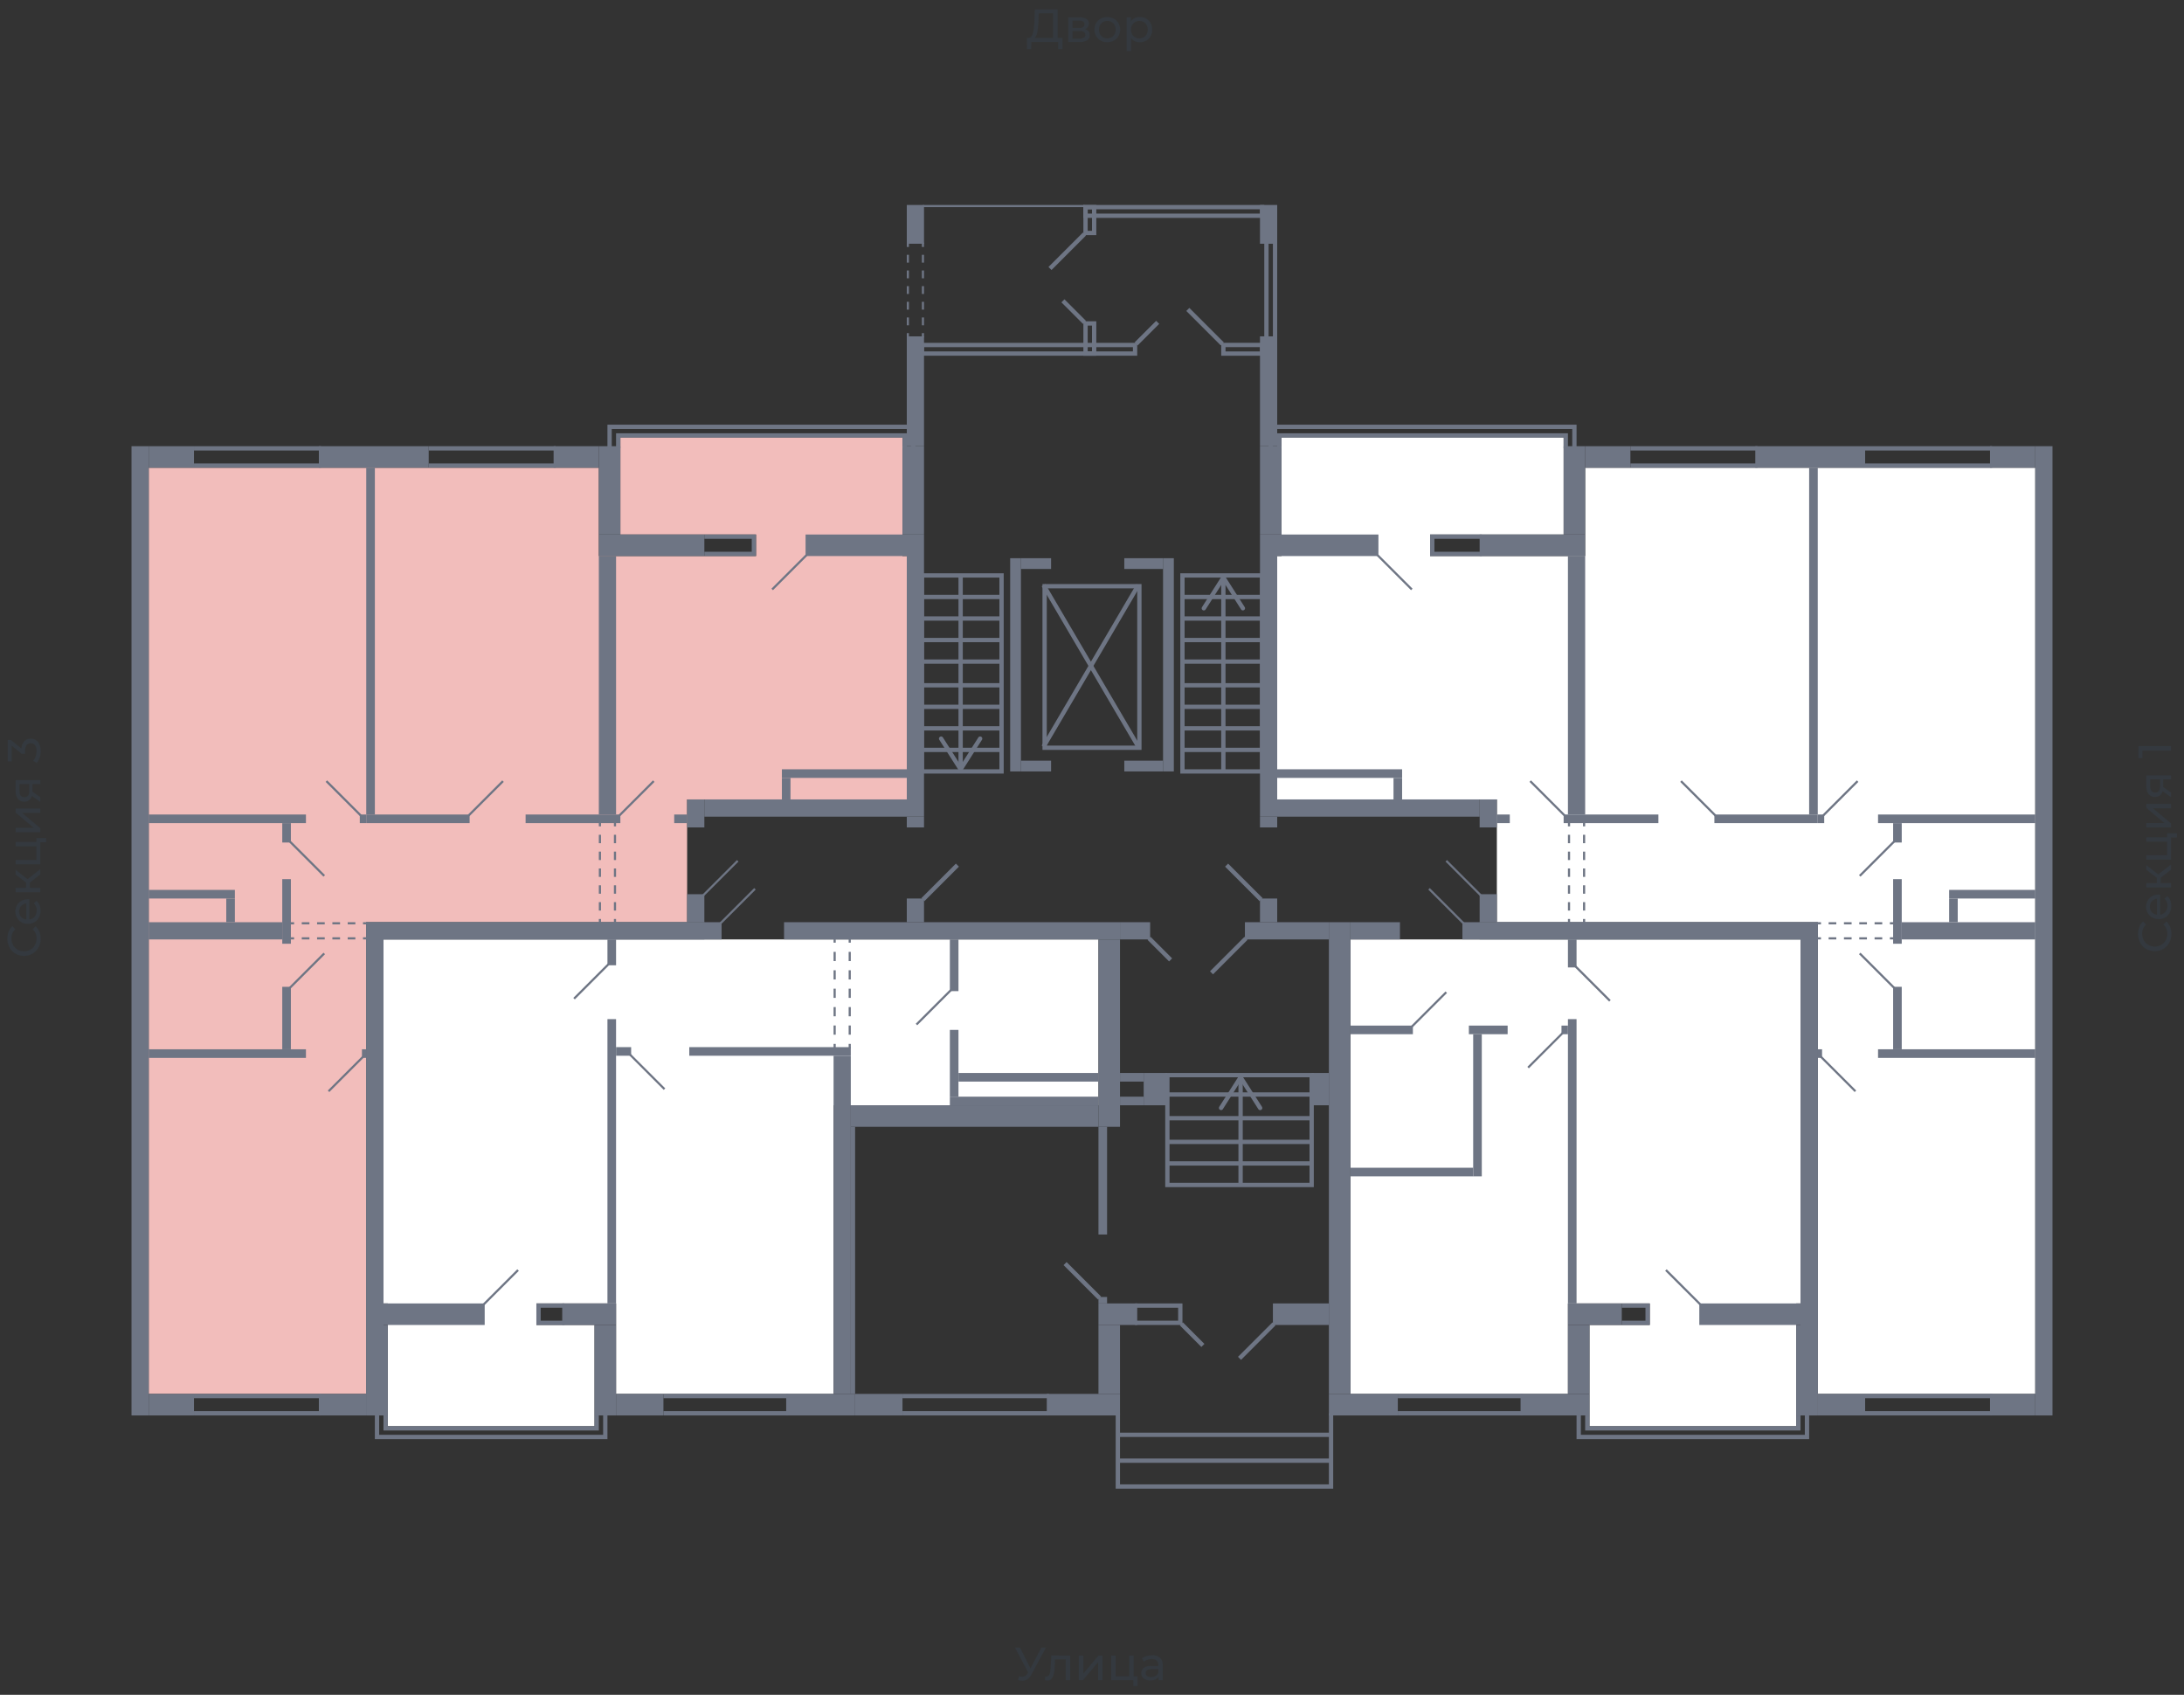 <svg xmlns="http://www.w3.org/2000/svg" width="656" height="509" viewBox="0 0 656 509">
  <rect x="0" y="0" width="656" height="509" fill="#333333" stroke="none"/>
  <title>43-2_2s_1fl</title>
  <g id="Слой_2" data-name="Слой 2">
    <g id="_43-2_2s_1fl" data-name="43-2_2s_1fl">
      <rect width="656" height="509" fill="none"/>
      <g id="hover">
        <polygon id="_43-2_2s_1fl_1" data-name="43-2_2s_1fl_1" points="545.992 418.626 611.325 418.626 611.325 140.476 476.131 140.476 476.131 166.997 429.557 166.997 429.557 160.529 469.663 160.529 469.663 131.42 384.924 131.42 384.924 166.997 383.63 166.997 383.63 240.092 449.61 240.092 449.61 276.964 545.992 276.964 545.992 418.626" fill="white"/>
        <polygon id="_43-2_2s_1fl_2" data-name="43-2_2s_1fl_2" points="250.377 418.626 250.377 331.947 329.941 331.947 329.941 282.138 115.183 282.138 115.183 391.458 116.476 391.458 116.476 428.329 178.575 428.329 178.575 397.927 161.11 397.927 161.11 391.458 185.044 391.458 185.044 418.626 250.377 418.626" fill="white"/>
        <polygon id="_43-2_2s_1fl_3" data-name="43-2_2s_1fl_3" points="405.623 282.138 405.623 418.626 470.956 418.626 470.956 391.458 495.537 391.458 495.537 397.927 477.425 397.927 477.425 428.329 539.524 428.329 539.524 391.458 540.817 391.458 540.817 282.138 405.623 282.138" fill="white"/>
        <polygon id="_43-2_2s_1fl_4" data-name="43-2_2s_1fl_4" points="110.008 418.626 44.675 418.626 44.675 140.476 179.869 140.476 179.869 166.997 227.09 166.997 227.09 160.529 186.337 160.529 186.337 131.42 271.076 131.42 271.076 166.997 272.37 166.997 272.37 240.092 206.39 240.092 206.39 276.964 110.008 276.964 110.008 418.626" fill="#F2BDBB"/>
      </g>
      <g id="o">
        <g>
          <polyline points="470.309 134.654 470.309 130.773 384.277 130.773 384.277 134.654" fill="none" stroke="#6e7584" stroke-miterlimit="10" stroke-width="1.294"/>
          <polyline points="472.897 134.654 472.897 128.186 381.689 128.186 381.689 134.654" fill="none" stroke="#6e7584" stroke-miterlimit="10" stroke-width="1.294"/>
          <polyline points="476.778 425.095 476.778 428.976 540.17 428.976 540.17 425.095" fill="none" stroke="#6e7584" stroke-miterlimit="10" stroke-width="1.294"/>
          <polyline points="474.191 425.095 474.191 431.563 542.758 431.563 542.758 425.095" fill="none" stroke="#6e7584" stroke-miterlimit="10" stroke-width="1.294"/>
          <polyline points="179.222 425.095 179.222 428.976 115.83 428.976 115.83 425.095" fill="none" stroke="#6e7584" stroke-miterlimit="10" stroke-width="1.294"/>
          <polyline points="181.809 425.095 181.809 431.563 113.242 431.563 113.242 425.095" fill="none" stroke="#6e7584" stroke-miterlimit="10" stroke-width="1.294"/>
          <polyline points="185.691 134.654 185.691 130.773 271.723 130.773 271.723 134.654" fill="none" stroke="#6e7584" stroke-miterlimit="10" stroke-width="1.294"/>
          <polyline points="183.103 134.654 183.103 128.186 274.311 128.186 274.311 134.654" fill="none" stroke="#6e7584" stroke-miterlimit="10" stroke-width="1.294"/>
          <line x1="598.388" y1="419.273" x2="560.223" y2="419.273" fill="none" stroke="#6e7584" stroke-miterlimit="10" stroke-width="1.294"/>
          <line x1="598.388" y1="424.448" x2="560.223" y2="424.448" fill="none" stroke="#6e7584" stroke-miterlimit="10" stroke-width="1.294"/>
          <polyline points="445.082 166.35 430.204 166.35 430.204 161.175 445.082 161.175" fill="none" stroke="#6e7584" stroke-miterlimit="10" stroke-width="1.294"/>
          <line x1="560.223" y1="139.829" x2="598.388" y2="139.829" fill="none" stroke="#6e7584" stroke-miterlimit="10" stroke-width="1.294"/>
          <line x1="560.223" y1="134.654" x2="598.388" y2="134.654" fill="none" stroke="#6e7584" stroke-miterlimit="10" stroke-width="1.294"/>
          <line x1="489.715" y1="139.829" x2="527.88" y2="139.829" fill="none" stroke="#6e7584" stroke-miterlimit="10" stroke-width="1.294"/>
          <line x1="489.715" y1="134.654" x2="527.88" y2="134.654" fill="none" stroke="#6e7584" stroke-miterlimit="10" stroke-width="1.294"/>
          <polyline points="487.128 392.105 494.89 392.105 494.89 397.28 487.128 397.28" fill="none" stroke="#6e7584" stroke-miterlimit="10" stroke-width="1.294"/>
          <line x1="457.372" y1="419.273" x2="419.854" y2="419.273" fill="none" stroke="#6e7584" stroke-miterlimit="10" stroke-width="1.294"/>
          <line x1="457.372" y1="424.448" x2="419.854" y2="424.448" fill="none" stroke="#6e7584" stroke-miterlimit="10" stroke-width="1.294"/>
          <polyline points="169.519 392.105 161.757 392.105 161.757 397.28 169.519 397.28" fill="none" stroke="#6e7584" stroke-miterlimit="10" stroke-width="1.294"/>
          <line x1="199.275" y1="419.273" x2="236.793" y2="419.273" fill="none" stroke="#6e7584" stroke-miterlimit="10" stroke-width="1.294"/>
          <line x1="199.275" y1="424.448" x2="236.793" y2="424.448" fill="none" stroke="#6e7584" stroke-miterlimit="10" stroke-width="1.294"/>
          <line x1="58.259" y1="419.273" x2="96.424" y2="419.273" fill="none" stroke="#6e7584" stroke-miterlimit="10" stroke-width="1.294"/>
          <line x1="58.259" y1="424.448" x2="96.424" y2="424.448" fill="none" stroke="#6e7584" stroke-miterlimit="10" stroke-width="1.294"/>
          <polyline points="211.565 166.35 226.443 166.35 226.443 161.175 211.565 161.175" fill="none" stroke="#6e7584" stroke-miterlimit="10" stroke-width="1.294"/>
          <line x1="96.424" y1="139.829" x2="58.259" y2="139.829" fill="none" stroke="#6e7584" stroke-miterlimit="10" stroke-width="1.294"/>
          <line x1="96.424" y1="134.654" x2="58.259" y2="134.654" fill="none" stroke="#6e7584" stroke-miterlimit="10" stroke-width="1.294"/>
          <line x1="166.932" y1="139.829" x2="128.767" y2="139.829" fill="none" stroke="#6e7584" stroke-miterlimit="10" stroke-width="1.294"/>
          <line x1="166.932" y1="134.654" x2="128.767" y2="134.654" fill="none" stroke="#6e7584" stroke-miterlimit="10" stroke-width="1.294"/>
        </g>
        <g>
          <line x1="271.076" y1="419.273" x2="315.063" y2="419.273" fill="none" stroke="#6e7584" stroke-miterlimit="10" stroke-width="1.294"/>
          <line x1="271.076" y1="424.448" x2="315.063" y2="424.448" fill="none" stroke="#6e7584" stroke-miterlimit="10" stroke-width="1.294"/>
          <polyline points="340.937 397.28 354.521 397.28 354.521 392.105 340.937 392.105" fill="none" stroke="#6e7584" stroke-miterlimit="10" stroke-width="1.294"/>
          <path d="M340.29,104.252v1.293H277.545v-1.293H340.29m1.294-1.294H276.251v3.881h65.333v-3.881Z" fill="#6e7584"/>
          <path d="M378.455,62.853v1.293H326.706V62.853h51.749m1.294-1.294H325.413V65.44h54.336V61.559Z" fill="#6e7584"/>
          <path d="M378.455,104.252v1.293h-10.35v-1.293h10.35m1.294-1.294H366.812v3.881h12.937v-3.881Z" fill="#6e7584"/>
          <path d="M328,62.853v6.468h-1.294V62.853H328m1.294-1.294h-3.881v9.056h3.881V61.559Z" fill="#6e7584"/>
          <path d="M328,97.783v7.762h-1.294V97.783H328m1.294-1.294h-3.881v10.35h3.881V96.489Z" fill="#6e7584"/>
          <path d="M382.336,73.2v27.815h-1.293V73.2h1.293m1.294-1.293h-3.881v30.4h3.881v-30.4Z" fill="#6e7584"/>
        </g>
      </g>
      <g id="d">
        <g>
          <line x1="546.962" y1="317.392" x2="557.312" y2="327.742" fill="none" stroke="#6e7584" stroke-miterlimit="10" stroke-width="0.647"/>
          <line x1="568.956" y1="252.706" x2="558.606" y2="263.056" fill="none" stroke="#6e7584" stroke-miterlimit="10" stroke-width="0.647"/>
          <line x1="557.959" y1="234.594" x2="547.609" y2="244.944" fill="none" stroke="#6e7584" stroke-miterlimit="10" stroke-width="0.647"/>
          <line x1="568.956" y1="296.693" x2="558.606" y2="286.343" fill="none" stroke="#6e7584" stroke-miterlimit="10" stroke-width="0.647"/>
          <line x1="413.709" y1="166.674" x2="424.059" y2="177.024" fill="none" stroke="#6e7584" stroke-miterlimit="10" stroke-width="0.647"/>
          <line x1="444.758" y1="268.878" x2="434.409" y2="258.528" fill="none" stroke="#6e7584" stroke-miterlimit="10" stroke-width="0.647"/>
          <line x1="515.266" y1="244.944" x2="504.916" y2="234.594" fill="none" stroke="#6e7584" stroke-miterlimit="10" stroke-width="0.647"/>
          <line x1="469.986" y1="244.944" x2="459.636" y2="234.594" fill="none" stroke="#6e7584" stroke-miterlimit="10" stroke-width="0.647"/>
          <g>
            <line x1="471.28" y1="246.885" x2="471.28" y2="248.178" fill="none" stroke="#6e7584" stroke-miterlimit="10" stroke-width="0.647"/>
            <line x1="471.28" y1="250.707" x2="471.28" y2="274.729" fill="none" stroke="#6e7584" stroke-miterlimit="10" stroke-width="0.647" stroke-dasharray="2.529 2.529"/>
            <line x1="471.28" y1="275.993" x2="471.28" y2="277.287" fill="none" stroke="#6e7584" stroke-miterlimit="10" stroke-width="0.647"/>
          </g>
          <g>
            <line x1="475.808" y1="246.885" x2="475.808" y2="248.178" fill="none" stroke="#6e7584" stroke-miterlimit="10" stroke-width="0.647"/>
            <line x1="475.808" y1="250.707" x2="475.808" y2="274.729" fill="none" stroke="#6e7584" stroke-miterlimit="10" stroke-width="0.647" stroke-dasharray="2.529 2.529"/>
            <line x1="475.808" y1="275.993" x2="475.808" y2="277.287" fill="none" stroke="#6e7584" stroke-miterlimit="10" stroke-width="0.647"/>
          </g>
          <g>
            <line x1="545.669" y1="281.815" x2="546.962" y2="281.815" fill="none" stroke="#6e7584" stroke-miterlimit="10" stroke-width="0.647"/>
            <line x1="549.262" y1="281.815" x2="566.512" y2="281.815" fill="none" stroke="#6e7584" stroke-miterlimit="10" stroke-width="0.647" stroke-dasharray="2.3 2.3"/>
            <line x1="567.662" y1="281.815" x2="568.956" y2="281.815" fill="none" stroke="#6e7584" stroke-miterlimit="10" stroke-width="0.647"/>
          </g>
          <g>
            <line x1="545.669" y1="277.287" x2="546.962" y2="277.287" fill="none" stroke="#6e7584" stroke-miterlimit="10" stroke-width="0.647"/>
            <line x1="549.262" y1="277.287" x2="566.512" y2="277.287" fill="none" stroke="#6e7584" stroke-miterlimit="10" stroke-width="0.647" stroke-dasharray="2.3 2.3"/>
            <line x1="567.662" y1="277.287" x2="568.956" y2="277.287" fill="none" stroke="#6e7584" stroke-miterlimit="10" stroke-width="0.647"/>
          </g>
          <line x1="510.738" y1="391.781" x2="500.388" y2="381.432" fill="none" stroke="#6e7584" stroke-miterlimit="10" stroke-width="0.647"/>
          <line x1="458.989" y1="320.627" x2="469.339" y2="310.277" fill="none" stroke="#6e7584" stroke-miterlimit="10" stroke-width="0.647"/>
          <line x1="434.409" y1="297.987" x2="424.059" y2="308.336" fill="none" stroke="#6e7584" stroke-miterlimit="10" stroke-width="0.647"/>
          <line x1="429.234" y1="266.937" x2="439.584" y2="277.287" fill="none" stroke="#6e7584" stroke-miterlimit="10" stroke-width="0.647"/>
          <line x1="473.22" y1="290.224" x2="483.57" y2="300.574" fill="none" stroke="#6e7584" stroke-miterlimit="10" stroke-width="0.647"/>
          <line x1="145.262" y1="391.781" x2="155.612" y2="381.432" fill="none" stroke="#6e7584" stroke-miterlimit="10" stroke-width="0.647"/>
          <line x1="216.416" y1="277.287" x2="226.766" y2="266.937" fill="none" stroke="#6e7584" stroke-miterlimit="10" stroke-width="0.647"/>
          <line x1="189.248" y1="316.746" x2="199.598" y2="327.095" fill="none" stroke="#6e7584" stroke-miterlimit="10" stroke-width="0.647"/>
          <line x1="275.281" y1="307.689" x2="285.631" y2="297.34" fill="none" stroke="#6e7584" stroke-miterlimit="10" stroke-width="0.647"/>
          <g>
            <line x1="255.228" y1="314.805" x2="255.228" y2="313.511" fill="none" stroke="#6e7584" stroke-miterlimit="10" stroke-width="0.647"/>
            <line x1="255.228" y1="310.747" x2="255.228" y2="284.491" fill="none" stroke="#6e7584" stroke-miterlimit="10" stroke-width="0.647" stroke-dasharray="2.764 2.764"/>
            <line x1="255.228" y1="283.109" x2="255.228" y2="281.815" fill="none" stroke="#6e7584" stroke-miterlimit="10" stroke-width="0.647"/>
          </g>
          <g>
            <line x1="250.7" y1="314.805" x2="250.7" y2="313.511" fill="none" stroke="#6e7584" stroke-miterlimit="10" stroke-width="0.647"/>
            <line x1="250.7" y1="310.747" x2="250.7" y2="284.491" fill="none" stroke="#6e7584" stroke-miterlimit="10" stroke-width="0.647" stroke-dasharray="2.764 2.764"/>
            <line x1="250.7" y1="283.109" x2="250.7" y2="281.815" fill="none" stroke="#6e7584" stroke-miterlimit="10" stroke-width="0.647"/>
          </g>
          <line x1="182.78" y1="289.577" x2="172.43" y2="299.927" fill="none" stroke="#6e7584" stroke-miterlimit="10" stroke-width="0.647"/>
          <line x1="109.038" y1="317.392" x2="98.688" y2="327.742" fill="none" stroke="#6e7584" stroke-miterlimit="10" stroke-width="0.647"/>
          <line x1="87.044" y1="252.706" x2="97.394" y2="263.056" fill="none" stroke="#6e7584" stroke-miterlimit="10" stroke-width="0.647"/>
          <line x1="98.041" y1="234.594" x2="108.391" y2="244.944" fill="none" stroke="#6e7584" stroke-miterlimit="10" stroke-width="0.647"/>
          <line x1="87.044" y1="296.693" x2="97.394" y2="286.343" fill="none" stroke="#6e7584" stroke-miterlimit="10" stroke-width="0.647"/>
          <line x1="242.291" y1="166.674" x2="231.941" y2="177.024" fill="none" stroke="#6e7584" stroke-miterlimit="10" stroke-width="0.647"/>
          <line x1="211.242" y1="268.878" x2="221.591" y2="258.528" fill="none" stroke="#6e7584" stroke-miterlimit="10" stroke-width="0.647"/>
          <line x1="140.734" y1="244.944" x2="151.084" y2="234.594" fill="none" stroke="#6e7584" stroke-miterlimit="10" stroke-width="0.647"/>
          <line x1="186.014" y1="244.944" x2="196.364" y2="234.594" fill="none" stroke="#6e7584" stroke-miterlimit="10" stroke-width="0.647"/>
          <g>
            <line x1="184.72" y1="246.885" x2="184.72" y2="248.178" fill="none" stroke="#6e7584" stroke-miterlimit="10" stroke-width="0.647"/>
            <line x1="184.72" y1="250.707" x2="184.72" y2="274.729" fill="none" stroke="#6e7584" stroke-miterlimit="10" stroke-width="0.647" stroke-dasharray="2.529 2.529"/>
            <line x1="184.72" y1="275.993" x2="184.72" y2="277.287" fill="none" stroke="#6e7584" stroke-miterlimit="10" stroke-width="0.647"/>
          </g>
          <g>
            <line x1="180.192" y1="246.885" x2="180.192" y2="248.178" fill="none" stroke="#6e7584" stroke-miterlimit="10" stroke-width="0.647"/>
            <line x1="180.192" y1="250.707" x2="180.192" y2="274.729" fill="none" stroke="#6e7584" stroke-miterlimit="10" stroke-width="0.647" stroke-dasharray="2.529 2.529"/>
            <line x1="180.192" y1="275.993" x2="180.192" y2="277.287" fill="none" stroke="#6e7584" stroke-miterlimit="10" stroke-width="0.647"/>
          </g>
          <g>
            <line x1="110.331" y1="281.815" x2="109.038" y2="281.815" fill="none" stroke="#6e7584" stroke-miterlimit="10" stroke-width="0.647"/>
            <line x1="106.738" y1="281.815" x2="89.488" y2="281.815" fill="none" stroke="#6e7584" stroke-miterlimit="10" stroke-width="0.647" stroke-dasharray="2.3 2.3"/>
            <line x1="88.338" y1="281.815" x2="87.044" y2="281.815" fill="none" stroke="#6e7584" stroke-miterlimit="10" stroke-width="0.647"/>
          </g>
          <g>
            <line x1="110.331" y1="277.287" x2="109.038" y2="277.287" fill="none" stroke="#6e7584" stroke-miterlimit="10" stroke-width="0.647"/>
            <line x1="106.738" y1="277.287" x2="89.488" y2="277.287" fill="none" stroke="#6e7584" stroke-miterlimit="10" stroke-width="0.647" stroke-dasharray="2.3 2.3"/>
            <line x1="88.338" y1="277.287" x2="87.044" y2="277.287" fill="none" stroke="#6e7584" stroke-miterlimit="10" stroke-width="0.647"/>
          </g>
        </g>
        <g>
          <line x1="277.221" y1="270.172" x2="287.571" y2="259.822" fill="none" stroke="#6e7584" stroke-miterlimit="10" stroke-width="1.294"/>
          <line x1="378.779" y1="270.172" x2="368.429" y2="259.822" fill="none" stroke="#6e7584" stroke-miterlimit="10" stroke-width="1.294"/>
          <rect x="313.769" y="176.053" width="28.462" height="48.515" fill="none" stroke="#6e7584" stroke-miterlimit="10" stroke-width="1.294"/>
          <line x1="313.446" y1="175.73" x2="341.908" y2="224.244" fill="none" stroke="#6e7584" stroke-miterlimit="10" stroke-width="1.294"/>
          <line x1="313.446" y1="224.244" x2="341.908" y2="175.73" fill="none" stroke="#6e7584" stroke-miterlimit="10" stroke-width="1.294"/>
          <g>
            <rect x="276.898" y="172.819" width="23.934" height="58.864" fill="none" stroke="#6e7584" stroke-miterlimit="10" stroke-width="1.294"/>
            <line x1="300.832" y1="179.288" x2="276.898" y2="179.288" fill="none" stroke="#6e7584" stroke-miterlimit="10" stroke-width="1.294"/>
            <line x1="300.832" y1="185.756" x2="276.898" y2="185.756" fill="none" stroke="#6e7584" stroke-miterlimit="10" stroke-width="1.294"/>
            <line x1="300.832" y1="192.225" x2="276.898" y2="192.225" fill="none" stroke="#6e7584" stroke-miterlimit="10" stroke-width="1.294"/>
            <line x1="300.832" y1="198.693" x2="276.898" y2="198.693" fill="none" stroke="#6e7584" stroke-miterlimit="10" stroke-width="1.294"/>
            <line x1="300.832" y1="205.809" x2="276.898" y2="205.809" fill="none" stroke="#6e7584" stroke-miterlimit="10" stroke-width="1.294"/>
            <line x1="300.832" y1="212.277" x2="276.898" y2="212.277" fill="none" stroke="#6e7584" stroke-miterlimit="10" stroke-width="1.294"/>
            <line x1="300.832" y1="218.746" x2="276.898" y2="218.746" fill="none" stroke="#6e7584" stroke-miterlimit="10" stroke-width="1.294"/>
            <line x1="300.832" y1="225.215" x2="276.898" y2="225.215" fill="none" stroke="#6e7584" stroke-miterlimit="10" stroke-width="1.294"/>
            <g>
              <line x1="288.542" y1="230.128" x2="288.542" y2="172.819" fill="none" stroke="#6e7584" stroke-miterlimit="10" stroke-width="1.294"/>
              <path d="M294.751,221.286a.646.646,0,0,0-.893.2l-5.316,8.347-5.317-8.347a.647.647,0,1,0-1.092.695l5.863,9.2a.647.647,0,0,0,1.091,0l5.862-9.2a.646.646,0,0,0-.2-.894Z" fill="#6e7584"/>
            </g>
          </g>
          <g>
            <rect x="355.168" y="172.819" width="23.934" height="58.864" fill="none" stroke="#6e7584" stroke-miterlimit="10" stroke-width="1.294"/>
            <line x1="355.168" y1="179.288" x2="379.102" y2="179.288" fill="none" stroke="#6e7584" stroke-miterlimit="10" stroke-width="1.294"/>
            <line x1="355.168" y1="185.756" x2="379.102" y2="185.756" fill="none" stroke="#6e7584" stroke-miterlimit="10" stroke-width="1.294"/>
            <line x1="355.168" y1="192.225" x2="379.102" y2="192.225" fill="none" stroke="#6e7584" stroke-miterlimit="10" stroke-width="1.294"/>
            <line x1="355.168" y1="198.693" x2="379.102" y2="198.693" fill="none" stroke="#6e7584" stroke-miterlimit="10" stroke-width="1.294"/>
            <line x1="355.168" y1="205.809" x2="379.102" y2="205.809" fill="none" stroke="#6e7584" stroke-miterlimit="10" stroke-width="1.294"/>
            <line x1="355.168" y1="212.277" x2="379.102" y2="212.277" fill="none" stroke="#6e7584" stroke-miterlimit="10" stroke-width="1.294"/>
            <line x1="355.168" y1="218.746" x2="379.102" y2="218.746" fill="none" stroke="#6e7584" stroke-miterlimit="10" stroke-width="1.294"/>
            <line x1="355.168" y1="225.215" x2="379.102" y2="225.215" fill="none" stroke="#6e7584" stroke-miterlimit="10" stroke-width="1.294"/>
            <g>
              <line x1="367.458" y1="231.683" x2="367.458" y2="174.374" fill="none" stroke="#6e7584" stroke-miterlimit="10" stroke-width="1.294"/>
              <path d="M373.668,183.217a.647.647,0,0,1-.893-.2l-5.317-8.347-5.316,8.347a.647.647,0,1,1-1.091-.695l5.862-9.2a.647.647,0,0,1,1.091,0l5.862,9.2a.647.647,0,0,1-.2.9Z" fill="#6e7584"/>
            </g>
          </g>
          <line x1="372.31" y1="407.953" x2="382.66" y2="397.603" fill="none" stroke="#6e7584" stroke-miterlimit="10" stroke-width="1.294"/>
          <line x1="330.264" y1="389.841" x2="319.914" y2="379.491" fill="none" stroke="#6e7584" stroke-miterlimit="10" stroke-width="1.294"/>
          <line x1="361.313" y1="404.072" x2="354.845" y2="397.603" fill="none" stroke="#6e7584" stroke-miterlimit="10" stroke-width="1.294"/>
          <line x1="363.901" y1="292.165" x2="374.251" y2="281.815" fill="none" stroke="#6e7584" stroke-miterlimit="10" stroke-width="1.294"/>
          <line x1="351.61" y1="288.284" x2="345.142" y2="281.815" fill="none" stroke="#6e7584" stroke-miterlimit="10" stroke-width="1.294"/>
          <line x1="356.785" y1="92.932" x2="367.135" y2="103.281" fill="none" stroke="#6e7584" stroke-miterlimit="10" stroke-width="1.294"/>
          <line x1="347.729" y1="96.813" x2="341.261" y2="103.281" fill="none" stroke="#6e7584" stroke-miterlimit="10" stroke-width="1.294"/>
          <line x1="315.386" y1="80.641" x2="325.736" y2="70.291" fill="none" stroke="#6e7584" stroke-miterlimit="10" stroke-width="1.294"/>
          <line x1="319.267" y1="90.344" x2="325.736" y2="96.813" fill="none" stroke="#6e7584" stroke-miterlimit="10" stroke-width="1.294"/>
          <g>
            <rect x="350.64" y="322.891" width="43.34" height="32.99" fill="none" stroke="#6e7584" stroke-miterlimit="10" stroke-width="1.294"/>
            <line x1="350.64" y1="349.412" x2="393.98" y2="349.412" fill="none" stroke="#6e7584" stroke-miterlimit="10" stroke-width="1.294"/>
            <line x1="350.64" y1="342.943" x2="393.98" y2="342.943" fill="none" stroke="#6e7584" stroke-miterlimit="10" stroke-width="1.294"/>
            <line x1="350.64" y1="335.828" x2="393.98" y2="335.828" fill="none" stroke="#6e7584" stroke-miterlimit="10" stroke-width="1.294"/>
            <line x1="350.64" y1="328.712" x2="393.98" y2="328.712" fill="none" stroke="#6e7584" stroke-miterlimit="10" stroke-width="1.294"/>
            <g>
              <line x1="372.633" y1="324.446" x2="372.633" y2="355.881" fill="none" stroke="#6e7584" stroke-miterlimit="10" stroke-width="1.294"/>
              <path d="M366.424,333.288a.646.646,0,0,0,.893-.2l5.316-8.347,5.317,8.347a.647.647,0,1,0,1.091-.695l-5.862-9.2a.647.647,0,0,0-1.091,0l-5.863,9.2a.655.655,0,0,0-.1.347A.647.647,0,0,0,366.424,333.288Z" fill="#6e7584"/>
            </g>
          </g>
          <line x1="325.736" y1="61.882" x2="277.221" y2="61.882" fill="none" stroke="#6e7584" stroke-miterlimit="10" stroke-width="0.647"/>
          <g>
            <line x1="272.693" y1="72.879" x2="272.693" y2="74.173" fill="none" stroke="#6e7584" stroke-miterlimit="10" stroke-width="0.647"/>
            <line x1="272.693" y1="76.525" x2="272.693" y2="98.871" fill="none" stroke="#6e7584" stroke-miterlimit="10" stroke-width="0.647" stroke-dasharray="2.352 2.352"/>
            <line x1="272.693" y1="100.047" x2="272.693" y2="101.341" fill="none" stroke="#6e7584" stroke-miterlimit="10" stroke-width="0.647"/>
          </g>
          <g>
            <line x1="277.221" y1="72.879" x2="277.221" y2="74.173" fill="none" stroke="#6e7584" stroke-miterlimit="10" stroke-width="0.647"/>
            <line x1="277.221" y1="76.525" x2="277.221" y2="98.871" fill="none" stroke="#6e7584" stroke-miterlimit="10" stroke-width="0.647" stroke-dasharray="2.352 2.352"/>
            <line x1="277.221" y1="100.047" x2="277.221" y2="101.341" fill="none" stroke="#6e7584" stroke-miterlimit="10" stroke-width="0.647"/>
          </g>
          <polyline points="335.762 424.448 335.762 446.441 399.802 446.441 399.802 424.448" fill="none" stroke="#6e7584" stroke-miterlimit="10" stroke-width="1.294"/>
          <line x1="335.762" y1="438.679" x2="399.802" y2="438.679" fill="none" stroke="#6e7584" stroke-miterlimit="10" stroke-width="1.294"/>
          <line x1="335.762" y1="430.916" x2="399.802" y2="430.916" fill="none" stroke="#6e7584" stroke-miterlimit="10" stroke-width="1.294"/>
        </g>
      </g>
      <g id="s">
        <g>
          <rect x="545.992" y="418.626" width="14.231" height="6.469" fill="#6e7584"/>
          <rect x="597.741" y="418.626" width="13.584" height="6.469" transform="translate(1209.066 843.721) rotate(180)" fill="#6e7584"/>
          <rect x="611.325" y="134.007" width="5.175" height="291.087" fill="#6e7584"/>
          <rect x="571.22" y="276.964" width="40.105" height="5.175" fill="#6e7584"/>
          <rect x="383.63" y="240.093" width="60.805" height="5.175" fill="#6e7584"/>
          <rect x="568.632" y="264.026" width="2.587" height="19.406" fill="#6e7584"/>
          <rect x="568.632" y="296.369" width="2.587" height="18.759" fill="#6e7584"/>
          <rect x="564.104" y="315.128" width="47.221" height="2.587" fill="#6e7584"/>
          <rect x="444.435" y="276.964" width="96.382" height="5.175" fill="#6e7584"/>
          <rect x="597.741" y="134.007" width="13.584" height="6.469" transform="translate(1209.066 274.483) rotate(180)" fill="#6e7584"/>
          <rect x="378.455" y="160.529" width="5.175" height="84.739" fill="#6e7584"/>
          <rect x="383.63" y="160.529" width="30.402" height="6.469" fill="#6e7584"/>
          <rect x="444.435" y="160.529" width="31.696" height="6.469" fill="#6e7584"/>
          <rect x="527.233" y="134.007" width="32.99" height="6.469" fill="#6e7584"/>
          <rect x="476.131" y="134.007" width="13.584" height="6.469" fill="#6e7584"/>
          <rect x="444.435" y="268.554" width="5.175" height="8.409" fill="#6e7584"/>
          <rect x="449.61" y="244.621" width="3.881" height="2.587" transform="translate(903.101 491.828) rotate(180)" fill="#6e7584"/>
          <rect x="444.435" y="240.092" width="5.175" height="8.409" transform="translate(894.045 488.594) rotate(180)" fill="#6e7584"/>
          <rect x="514.943" y="244.621" width="31.049" height="2.587" transform="translate(1060.935 491.828) rotate(180)" fill="#6e7584"/>
          <rect x="378.455" y="134.007" width="6.469" height="26.521" fill="#6e7584"/>
          <rect x="469.663" y="134.007" width="6.469" height="26.521" fill="#6e7584"/>
          <rect x="470.956" y="166.997" width="5.175" height="77.623" fill="#6e7584"/>
          <rect x="564.104" y="244.621" width="47.221" height="2.587" fill="#6e7584"/>
          <rect x="568.632" y="247.208" width="2.587" height="5.822" fill="#6e7584"/>
          <rect x="469.663" y="244.621" width="28.462" height="2.587" fill="#6e7584"/>
          <rect x="585.451" y="267.261" width="25.874" height="2.587" fill="#6e7584"/>
          <rect x="585.451" y="269.848" width="2.587" height="7.115" fill="#6e7584"/>
          <rect x="543.405" y="140.476" width="2.587" height="104.145" fill="#6e7584"/>
          <rect x="383.63" y="231.036" width="37.518" height="2.587" fill="#6e7584"/>
          <rect x="418.561" y="233.624" width="2.587" height="6.469" fill="#6e7584"/>
          <rect x="540.817" y="276.964" width="5.175" height="148.131" fill="#6e7584"/>
          <rect x="545.992" y="315.128" width="1.294" height="2.587" fill="#6e7584"/>
          <rect x="545.992" y="244.621" width="1.941" height="2.587" fill="#6e7584"/>
          <rect x="456.725" y="418.626" width="20.7" height="6.469" transform="translate(934.151 843.721) rotate(180)" fill="#6e7584"/>
          <rect x="399.155" y="418.626" width="20.7" height="6.469" fill="#6e7584"/>
          <rect x="540.817" y="276.964" width="5.175" height="120.963" transform="translate(1086.809 674.89) rotate(180)" fill="#6e7584"/>
          <rect x="510.415" y="391.458" width="30.402" height="6.469" transform="translate(1051.232 789.385) rotate(180)" fill="#6e7584"/>
          <rect x="399.155" y="276.964" width="6.469" height="141.663" fill="#6e7584"/>
          <rect x="470.956" y="391.458" width="16.172" height="6.469" transform="translate(958.084 789.385) rotate(180)" fill="#6e7584"/>
          <rect x="470.956" y="397.927" width="6.469" height="20.7" fill="#6e7584"/>
          <rect x="539.524" y="397.927" width="6.469" height="27.168" fill="#6e7584"/>
          <rect x="439.26" y="276.964" width="101.557" height="5.175" fill="#6e7584"/>
          <rect x="405.623" y="276.964" width="14.878" height="5.175" transform="translate(826.125 559.102) rotate(180)" fill="#6e7584"/>
          <rect x="405.623" y="308.013" width="18.759" height="2.587" fill="#6e7584"/>
          <rect x="469.016" y="308.013" width="1.941" height="2.587" fill="#6e7584"/>
          <rect x="441.201" y="308.013" width="11.643" height="2.587" fill="#6e7584"/>
          <rect x="442.495" y="310.6" width="2.587" height="42.693" fill="#6e7584"/>
          <rect x="405.623" y="350.706" width="36.871" height="2.587" transform="translate(848.118 703.999) rotate(180)" fill="#6e7584"/>
          <rect x="470.956" y="306.072" width="2.587" height="85.386" fill="#6e7584"/>
          <rect x="470.956" y="282.138" width="2.587" height="8.409" fill="#6e7584"/>
          <rect x="236.146" y="418.626" width="20.7" height="6.469" transform="translate(492.991 843.721) rotate(180)" fill="#6e7584"/>
          <rect x="185.044" y="418.626" width="14.231" height="6.469" transform="translate(384.318 843.721) rotate(180)" fill="#6e7584"/>
          <rect x="329.941" y="282.138" width="6.469" height="56.277" transform="translate(666.35 620.554) rotate(180)" fill="#6e7584"/>
          <rect x="115.183" y="391.458" width="30.402" height="6.469" fill="#6e7584"/>
          <rect x="110.008" y="276.964" width="5.175" height="120.963" fill="#6e7584"/>
          <rect x="168.872" y="391.458" width="16.172" height="6.469" fill="#6e7584"/>
          <rect x="115.183" y="276.964" width="101.557" height="5.175" fill="#6e7584"/>
          <rect x="235.499" y="276.964" width="100.91" height="5.175" fill="#6e7584"/>
          <rect x="178.575" y="397.927" width="6.469" height="27.168" fill="#6e7584"/>
          <rect x="110.008" y="397.927" width="6.469" height="27.168" fill="#6e7584"/>
          <rect x="285.307" y="329.359" width="44.633" height="2.587" fill="#6e7584"/>
          <rect x="285.307" y="309.307" width="2.587" height="20.053" fill="#6e7584"/>
          <rect x="250.377" y="317.069" width="5.175" height="101.557" transform="translate(505.928 735.695) rotate(180)" fill="#6e7584"/>
          <rect x="285.307" y="282.138" width="2.587" height="15.525" transform="translate(573.202 579.802) rotate(180)" fill="#6e7584"/>
          <rect x="287.895" y="322.244" width="42.046" height="2.587" transform="translate(617.835 647.075) rotate(180)" fill="#6e7584"/>
          <rect x="185.044" y="314.482" width="4.528" height="2.587" fill="#6e7584"/>
          <rect x="207.037" y="314.482" width="48.515" height="2.587" fill="#6e7584"/>
          <rect x="255.552" y="331.947" width="74.389" height="6.469" fill="#6e7584"/>
          <rect x="255.552" y="338.415" width="1.294" height="80.211" fill="#6e7584"/>
          <rect x="182.456" y="306.072" width="2.587" height="85.386" fill="#6e7584"/>
          <rect x="182.456" y="282.138" width="2.587" height="7.762" transform="translate(367.5 572.039) rotate(180)" fill="#6e7584"/>
          <rect x="95.777" y="418.626" width="14.231" height="6.469" transform="translate(205.785 843.721) rotate(180)" fill="#6e7584"/>
          <rect x="44.675" y="418.626" width="13.584" height="6.469" fill="#6e7584"/>
          <rect x="39.5" y="134.007" width="5.175" height="291.087" transform="translate(84.175 559.102) rotate(180)" fill="#6e7584"/>
          <rect x="44.675" y="276.964" width="40.105" height="5.175" fill="#6e7584"/>
          <rect x="211.565" y="240.093" width="60.805" height="5.175" fill="#6e7584"/>
          <rect x="84.78" y="264.026" width="2.587" height="19.406" transform="translate(172.148 547.459) rotate(180)" fill="#6e7584"/>
          <rect x="84.78" y="296.369" width="2.587" height="18.759" transform="translate(172.148 611.498) rotate(180)" fill="#6e7584"/>
          <rect x="44.675" y="315.128" width="47.221" height="2.587" transform="translate(136.571 632.844) rotate(180)" fill="#6e7584"/>
          <rect x="115.183" y="276.964" width="96.382" height="5.175" transform="translate(326.748 559.102) rotate(180)" fill="#6e7584"/>
          <rect x="44.675" y="134.007" width="13.584" height="6.469" fill="#6e7584"/>
          <rect x="272.37" y="160.529" width="5.175" height="84.739" transform="translate(549.915 405.796) rotate(180)" fill="#6e7584"/>
          <rect x="241.967" y="160.529" width="30.402" height="6.469" transform="translate(514.337 327.526) rotate(180)" fill="#6e7584"/>
          <rect x="179.869" y="160.529" width="31.696" height="6.469" transform="translate(391.434 327.526) rotate(180)" fill="#6e7584"/>
          <rect x="95.777" y="134.007" width="32.99" height="6.469" transform="translate(224.544 274.483) rotate(180)" fill="#6e7584"/>
          <rect x="166.285" y="134.007" width="13.584" height="6.469" transform="translate(346.154 274.483) rotate(180)" fill="#6e7584"/>
          <rect x="206.39" y="268.554" width="5.175" height="8.409" transform="translate(417.955 545.518) rotate(180)" fill="#6e7584"/>
          <rect x="202.509" y="244.621" width="3.881" height="2.587" fill="#6e7584"/>
          <rect x="206.39" y="240.092" width="5.175" height="8.409" fill="#6e7584"/>
          <rect x="110.008" y="244.621" width="31.049" height="2.587" fill="#6e7584"/>
          <rect x="271.076" y="134.007" width="6.469" height="26.521" transform="translate(548.621 294.536) rotate(180)" fill="#6e7584"/>
          <rect x="179.869" y="134.007" width="6.469" height="26.521" transform="translate(366.206 294.536) rotate(180)" fill="#6e7584"/>
          <rect x="179.869" y="166.997" width="5.175" height="77.623" transform="translate(364.913 411.618) rotate(180)" fill="#6e7584"/>
          <rect x="44.675" y="244.621" width="47.221" height="2.587" transform="translate(136.571 491.828) rotate(180)" fill="#6e7584"/>
          <rect x="84.78" y="247.208" width="2.587" height="5.822" transform="translate(172.148 500.238) rotate(180)" fill="#6e7584"/>
          <rect x="157.876" y="244.621" width="28.462" height="2.587" transform="translate(344.213 491.828) rotate(180)" fill="#6e7584"/>
          <rect x="44.675" y="267.261" width="25.874" height="2.587" transform="translate(115.224 537.109) rotate(180)" fill="#6e7584"/>
          <rect x="67.962" y="269.848" width="2.587" height="7.115" transform="translate(138.511 546.812) rotate(180)" fill="#6e7584"/>
          <rect x="110.008" y="140.476" width="2.587" height="104.145" transform="translate(222.603 385.096) rotate(180)" fill="#6e7584"/>
          <rect x="234.852" y="231.036" width="37.518" height="2.587" transform="translate(507.222 464.66) rotate(180)" fill="#6e7584"/>
          <rect x="234.852" y="233.624" width="2.587" height="6.469" transform="translate(472.291 473.716) rotate(180)" fill="#6e7584"/>
          <rect x="110.008" y="276.964" width="5.175" height="148.131" transform="translate(225.191 702.058) rotate(180)" fill="#6e7584"/>
          <rect x="108.714" y="315.128" width="1.294" height="2.587" transform="translate(218.722 632.844) rotate(180)" fill="#6e7584"/>
          <rect x="108.067" y="244.621" width="1.941" height="2.587" transform="translate(218.075 491.828) rotate(180)" fill="#6e7584"/>
        </g>
        <g>
          <rect x="256.845" y="418.626" width="14.231" height="6.469" transform="translate(527.922 843.721) rotate(180)" fill="#6e7584"/>
          <rect x="314.416" y="418.626" width="21.993" height="6.469" transform="translate(650.825 843.721) rotate(180)" fill="#6e7584"/>
          <rect x="329.941" y="391.458" width="11.643" height="6.469" transform="translate(671.525 789.385) rotate(180)" fill="#6e7584"/>
          <rect x="382.336" y="391.458" width="16.818" height="6.469" fill="#6e7584"/>
          <rect x="272.37" y="269.848" width="5.175" height="7.115" transform="translate(549.915 546.812) rotate(180)" fill="#6e7584"/>
          <rect x="378.455" y="269.848" width="5.175" height="7.115" fill="#6e7584"/>
          <rect x="272.37" y="245.267" width="5.175" height="3.234" transform="translate(549.915 493.769) rotate(180)" fill="#6e7584"/>
          <rect x="378.455" y="245.267" width="5.175" height="3.234" fill="#6e7584"/>
          <rect x="303.419" y="167.644" width="3.234" height="64.039" fill="#6e7584"/>
          <rect x="349.346" y="167.644" width="3.234" height="64.039" fill="#6e7584"/>
          <rect x="306.654" y="228.449" width="9.056" height="3.234" fill="#6e7584"/>
          <rect x="337.703" y="228.449" width="11.643" height="3.234" fill="#6e7584"/>
          <rect x="306.654" y="167.644" width="9.056" height="3.234" fill="#6e7584"/>
          <rect x="337.703" y="167.644" width="11.643" height="3.234" fill="#6e7584"/>
          <rect x="272.37" y="101.017" width="5.175" height="32.99" transform="translate(549.915 235.025) rotate(180)" fill="#6e7584"/>
          <rect x="378.455" y="101.017" width="5.175" height="32.99" fill="#6e7584"/>
          <rect x="329.941" y="397.927" width="6.469" height="20.7" fill="#6e7584"/>
          <rect x="272.37" y="61.559" width="5.175" height="11.643" fill="#6e7584"/>
          <rect x="378.455" y="61.559" width="5.175" height="11.643" fill="#6e7584"/>
          <rect x="343.525" y="322.244" width="7.115" height="9.703" fill="#6e7584"/>
          <rect x="393.98" y="322.244" width="5.175" height="9.703" fill="#6e7584"/>
          <rect x="329.941" y="338.415" width="2.587" height="32.343" fill="#6e7584"/>
          <rect x="329.941" y="389.517" width="2.587" height="1.941" fill="#6e7584"/>
          <rect x="336.409" y="322.244" width="7.115" height="2.587" fill="#6e7584"/>
          <rect x="336.409" y="329.359" width="7.115" height="2.587" fill="#6e7584"/>
          <rect x="336.409" y="276.964" width="9.056" height="5.175" fill="#6e7584"/>
          <rect x="373.927" y="276.964" width="25.228" height="5.175" fill="#6e7584"/>
        </g>
      </g>
      <g id="t" opacity="0.4">
        <g>
          <path d="M314.179,494.809l-4.354,8.078a3.952,3.952,0,0,1-1.218,1.442,2.658,2.658,0,0,1-1.525.476,3.271,3.271,0,0,1-1.317-.294l.364-1.12a2.844,2.844,0,0,0,.924.182,1.765,1.765,0,0,0,1.527-.98l.223-.35-3.948-7.434h1.5l3.177,6.216,3.262-6.216Z" fill="#34424f"/>
          <path d="M321.445,497.189v7.42H320.1v-6.244H316.91l-.085,1.652a17.617,17.617,0,0,1-.265,2.5,3.944,3.944,0,0,1-.644,1.6,1.467,1.467,0,0,1-1.247.6,3.182,3.182,0,0,1-.826-.126l.084-1.135a1.456,1.456,0,0,0,.337.042.909.909,0,0,0,.84-.489,3.09,3.09,0,0,0,.363-1.162q.084-.672.155-1.918l.126-2.744Z" fill="#34424f"/>
          <path d="M324.049,497.189h1.344v5.4l4.55-5.4h1.218v7.42h-1.344v-5.4l-4.536,5.4h-1.232Z" fill="#34424f"/>
          <path d="M341.689,503.433v2.954h-1.274v-1.778h-6.65v-7.42h1.344v6.244h4.06v-6.244h1.344v6.244Z" fill="#34424f"/>
          <path d="M348.43,497.875a2.916,2.916,0,0,1,.819,2.253v4.481h-1.274v-.981a2.116,2.116,0,0,1-.959.791,3.643,3.643,0,0,1-1.477.274,3.086,3.086,0,0,1-2-.6,1.928,1.928,0,0,1-.749-1.582,1.949,1.949,0,0,1,.714-1.575,3.523,3.523,0,0,1,2.268-.6h2.128v-.266a1.715,1.715,0,0,0-.5-1.33,2.126,2.126,0,0,0-1.484-.462,3.919,3.919,0,0,0-1.288.217,3.315,3.315,0,0,0-1.064.581l-.56-1.008a4.061,4.061,0,0,1,1.372-.707,5.754,5.754,0,0,1,1.694-.245A3.355,3.355,0,0,1,348.43,497.875Zm-1.337,5.439a1.966,1.966,0,0,0,.812-.973v-1.036h-2.072q-1.709,0-1.708,1.148a1.035,1.035,0,0,0,.434.881,1.982,1.982,0,0,0,1.2.323A2.5,2.5,0,0,0,347.093,503.314Z" fill="#34424f"/>
        </g>
        <g>
          <path d="M319.135,11.391V14.75h-1.3V12.609H309.77l-.015,2.141h-1.3l.013-3.359h.476q.926-.056,1.3-1.463a18.517,18.517,0,0,0,.462-3.97l.1-3.149h6.887v8.582ZM311.61,9.515a3.348,3.348,0,0,1-.833,1.876h5.531V4.027h-4.3l-.07,2.057A22.829,22.829,0,0,1,311.61,9.515Z" fill="#34424f"/>
          <path d="M327.325,10.565a1.754,1.754,0,0,1-.735,1.512,3.722,3.722,0,0,1-2.191.532h-3.57V5.189h3.444a3.677,3.677,0,0,1,2.059.5,1.6,1.6,0,0,1,.741,1.407,1.661,1.661,0,0,1-.315,1.015,1.957,1.957,0,0,1-.875.651A1.708,1.708,0,0,1,327.325,10.565Zm-5.179-2.184h2.015a2.034,2.034,0,0,0,1.17-.28.931.931,0,0,0,.4-.812q0-1.063-1.568-1.064h-2.015Zm3.416,2.926a.911.911,0,0,0,.419-.826.988.988,0,0,0-.385-.855,2.085,2.085,0,0,0-1.211-.279h-2.239v2.226H324.3A2.4,2.4,0,0,0,325.562,11.307Z" fill="#34424f"/>
          <path d="M330.615,12.2a3.553,3.553,0,0,1-1.379-1.351,3.841,3.841,0,0,1-.5-1.953,3.836,3.836,0,0,1,.5-1.953A3.5,3.5,0,0,1,330.615,5.6a4.318,4.318,0,0,1,3.969,0,3.517,3.517,0,0,1,1.372,1.344,3.836,3.836,0,0,1,.5,1.953,3.841,3.841,0,0,1-.5,1.953,3.569,3.569,0,0,1-1.372,1.351,4.264,4.264,0,0,1-3.969,0Zm3.269-1.015a2.327,2.327,0,0,0,.889-.924A2.815,2.815,0,0,0,335.1,8.9a2.818,2.818,0,0,0-.322-1.365,2.277,2.277,0,0,0-.889-.917,2.7,2.7,0,0,0-2.562,0,2.319,2.319,0,0,0-.9.917A2.777,2.777,0,0,0,330.1,8.9a2.774,2.774,0,0,0,.329,1.365,2.371,2.371,0,0,0,.9.924,2.658,2.658,0,0,0,2.562,0Z" fill="#34424f"/>
          <path d="M344.265,5.6a3.433,3.433,0,0,1,1.337,1.33,3.942,3.942,0,0,1,.483,1.974,3.979,3.979,0,0,1-.483,1.981,3.411,3.411,0,0,1-1.337,1.337,3.891,3.891,0,0,1-1.932.476,3.443,3.443,0,0,1-1.463-.308,3.042,3.042,0,0,1-1.127-.9v3.836H338.4V5.189h1.288V6.365a2.864,2.864,0,0,1,1.134-.931,3.578,3.578,0,0,1,1.512-.315A3.9,3.9,0,0,1,344.265,5.6Zm-.763,5.593a2.371,2.371,0,0,0,.9-.924,2.774,2.774,0,0,0,.329-1.365,2.777,2.777,0,0,0-.329-1.365,2.319,2.319,0,0,0-.9-.917,2.545,2.545,0,0,0-1.281-.323,2.481,2.481,0,0,0-1.267.33,2.379,2.379,0,0,0-.9.917,2.736,2.736,0,0,0-.329,1.358,2.815,2.815,0,0,0,.322,1.365,2.31,2.31,0,0,0,.9.924,2.645,2.645,0,0,0,2.555,0Z" fill="#34424f"/>
        </g>
        <g>
          <path d="M11.57,284.558a4.785,4.785,0,0,1-1.792,1.855,4.968,4.968,0,0,1-2.57.672,4.966,4.966,0,0,1-2.568-.672,4.777,4.777,0,0,1-1.792-1.862,5.449,5.449,0,0,1-.651-2.66,5.567,5.567,0,0,1,.385-2.1,4.288,4.288,0,0,1,1.141-1.624l.882.91a3.654,3.654,0,0,0-1.162,2.758,3.992,3.992,0,0,0,.49,1.974,3.54,3.54,0,0,0,1.351,1.379,3.774,3.774,0,0,0,1.924.5,3.776,3.776,0,0,0,1.926-.5,3.547,3.547,0,0,0,1.351-1.379,3.992,3.992,0,0,0,.49-1.974A3.659,3.659,0,0,0,9.8,279.077l.882-.91a4.354,4.354,0,0,1,1.148,1.631,5.527,5.527,0,0,1,.392,2.107A5.419,5.419,0,0,1,11.57,284.558Z" fill="#34424f"/>
          <path d="M8.847,270.089v6.02a2.331,2.331,0,0,0,1.575-.861,2.808,2.808,0,0,0,.595-1.827,2.752,2.752,0,0,0-.9-2.142l.868-.742a3.249,3.249,0,0,1,.9,1.253,4.72,4.72,0,0,1-.176,3.759,3.43,3.43,0,0,1-1.35,1.407,3.878,3.878,0,0,1-1.96.5,3.933,3.933,0,0,1-1.946-.483A3.462,3.462,0,0,1,5.1,275.64a3.79,3.79,0,0,1-.483-1.911,3.712,3.712,0,0,1,.483-1.9,3.4,3.4,0,0,1,1.351-1.3,4.112,4.112,0,0,1,1.988-.469A3.774,3.774,0,0,1,8.847,270.089Zm-2.506,5.257a2.374,2.374,0,0,0,1.54.763v-4.76a2.387,2.387,0,0,0-1.533.763,2.5,2.5,0,0,0-.007,3.234Z" fill="#34424f"/>
          <path d="M8.973,265.091v1.54h3.136v1.345H4.689v-1.345H7.825v-1.568l-3.136-2.408v-1.442l3.57,2.814,3.85-3.009V262.6Z" fill="#34424f"/>
          <path d="M10.933,251.679h2.954v1.274H12.109V259.6H4.689v-1.345h6.244V254.2H4.689v-1.344h6.244Z" fill="#34424f"/>
          <path d="M4.689,249.944V248.6h5.4l-5.4-4.55v-1.218h7.42v1.344h-5.4l5.4,4.535v1.233Z" fill="#34424f"/>
          <path d="M4.689,234.278h7.42v1.2H9.757v2.31l2.352,1.624v1.442l-2.534-1.806a2.464,2.464,0,0,1-.833,1.288,2.3,2.3,0,0,1-1.45.448,2.292,2.292,0,0,1-1.938-.868,3.854,3.854,0,0,1-.665-2.394Zm3.745,4.669a2.308,2.308,0,0,0,.357-1.407v-2.058H5.865v2q0,1.932,1.469,1.932A1.292,1.292,0,0,0,8.434,238.947Z" fill="#34424f"/>
          <path d="M7.314,222.574a2.576,2.576,0,0,1,1.911-.756,2.828,2.828,0,0,1,1.519.42,2.892,2.892,0,0,1,1.078,1.253,4.7,4.7,0,0,1,.4,2.037,6.461,6.461,0,0,1-.315,2.016,4.3,4.3,0,0,1-.875,1.582l-1.106-.644a3.682,3.682,0,0,0,.763-1.288,4.817,4.817,0,0,0,.287-1.666,2.761,2.761,0,0,0-.462-1.7,1.51,1.51,0,0,0-1.274-.609,1.479,1.479,0,0,0-1.26.6,3.037,3.037,0,0,0-.448,1.82v.784h-.98L3.527,223.96v4.718H2.309V222.21h.952l3.164,2.562A3.5,3.5,0,0,1,7.314,222.574Z" fill="#34424f"/>
        </g>
        <g>
          <path d="M651.569,283.143A4.778,4.778,0,0,1,649.777,285a5.245,5.245,0,0,1-5.137,0,4.77,4.77,0,0,1-1.792-1.862,5.439,5.439,0,0,1-.652-2.66,5.567,5.567,0,0,1,.385-2.1,4.3,4.3,0,0,1,1.142-1.624l.881.91a3.654,3.654,0,0,0-1.162,2.758,3.982,3.982,0,0,0,.491,1.974,3.544,3.544,0,0,0,1.35,1.379,3.978,3.978,0,0,0,3.851,0,3.551,3.551,0,0,0,1.35-1.379,3.982,3.982,0,0,0,.491-1.974,3.663,3.663,0,0,0-1.176-2.758l.882-.91a4.352,4.352,0,0,1,1.147,1.631,5.5,5.5,0,0,1,.393,2.107A5.412,5.412,0,0,1,651.569,283.143Z" fill="#34424f"/>
          <path d="M648.847,268.674v6.02a2.334,2.334,0,0,0,1.575-.861,2.814,2.814,0,0,0,.6-1.827,2.75,2.75,0,0,0-.9-2.142l.868-.742a3.234,3.234,0,0,1,.9,1.253,4.731,4.731,0,0,1-.176,3.759,3.432,3.432,0,0,1-1.351,1.407,3.875,3.875,0,0,1-1.96.5,3.936,3.936,0,0,1-1.946-.483,3.46,3.46,0,0,1-1.35-1.33,3.781,3.781,0,0,1-.484-1.911,3.7,3.7,0,0,1,.484-1.9,3.4,3.4,0,0,1,1.35-1.3,4.112,4.112,0,0,1,1.988-.469A3.774,3.774,0,0,1,648.847,268.674Zm-2.506,5.257a2.369,2.369,0,0,0,1.54.763v-4.76a2.385,2.385,0,0,0-1.533.763,2.5,2.5,0,0,0-.007,3.234Z" fill="#34424f"/>
          <path d="M648.973,263.676v1.54h3.135v1.345h-7.42v-1.345h3.136v-1.568l-3.136-2.408V259.8l3.571,2.814,3.849-3.009v1.581Z" fill="#34424f"/>
          <path d="M650.933,250.264h2.954v1.274h-1.779v6.65h-7.42v-1.344h6.245v-4.06h-6.245V251.44h6.245Z" fill="#34424f"/>
          <path d="M644.688,248.529v-1.344h5.4l-5.4-4.55v-1.218h7.42v1.344h-5.4l5.4,4.535v1.233Z" fill="#34424f"/>
          <path d="M644.688,232.863h7.42v1.2h-2.351v2.31L652.108,238v1.442l-2.534-1.806a2.458,2.458,0,0,1-.833,1.288,2.585,2.585,0,0,1-3.387-.42,3.848,3.848,0,0,1-.666-2.394Zm3.746,4.669a2.308,2.308,0,0,0,.356-1.407v-2.058h-2.926v2q0,1.932,1.47,1.932A1.3,1.3,0,0,0,648.434,237.532Z" fill="#34424f"/>
          <path d="M642.309,224.071h9.8v1.386h-8.582v2.212h-1.217Z" fill="#34424f"/>
        </g>
      </g>
    </g>
  </g>
</svg>
